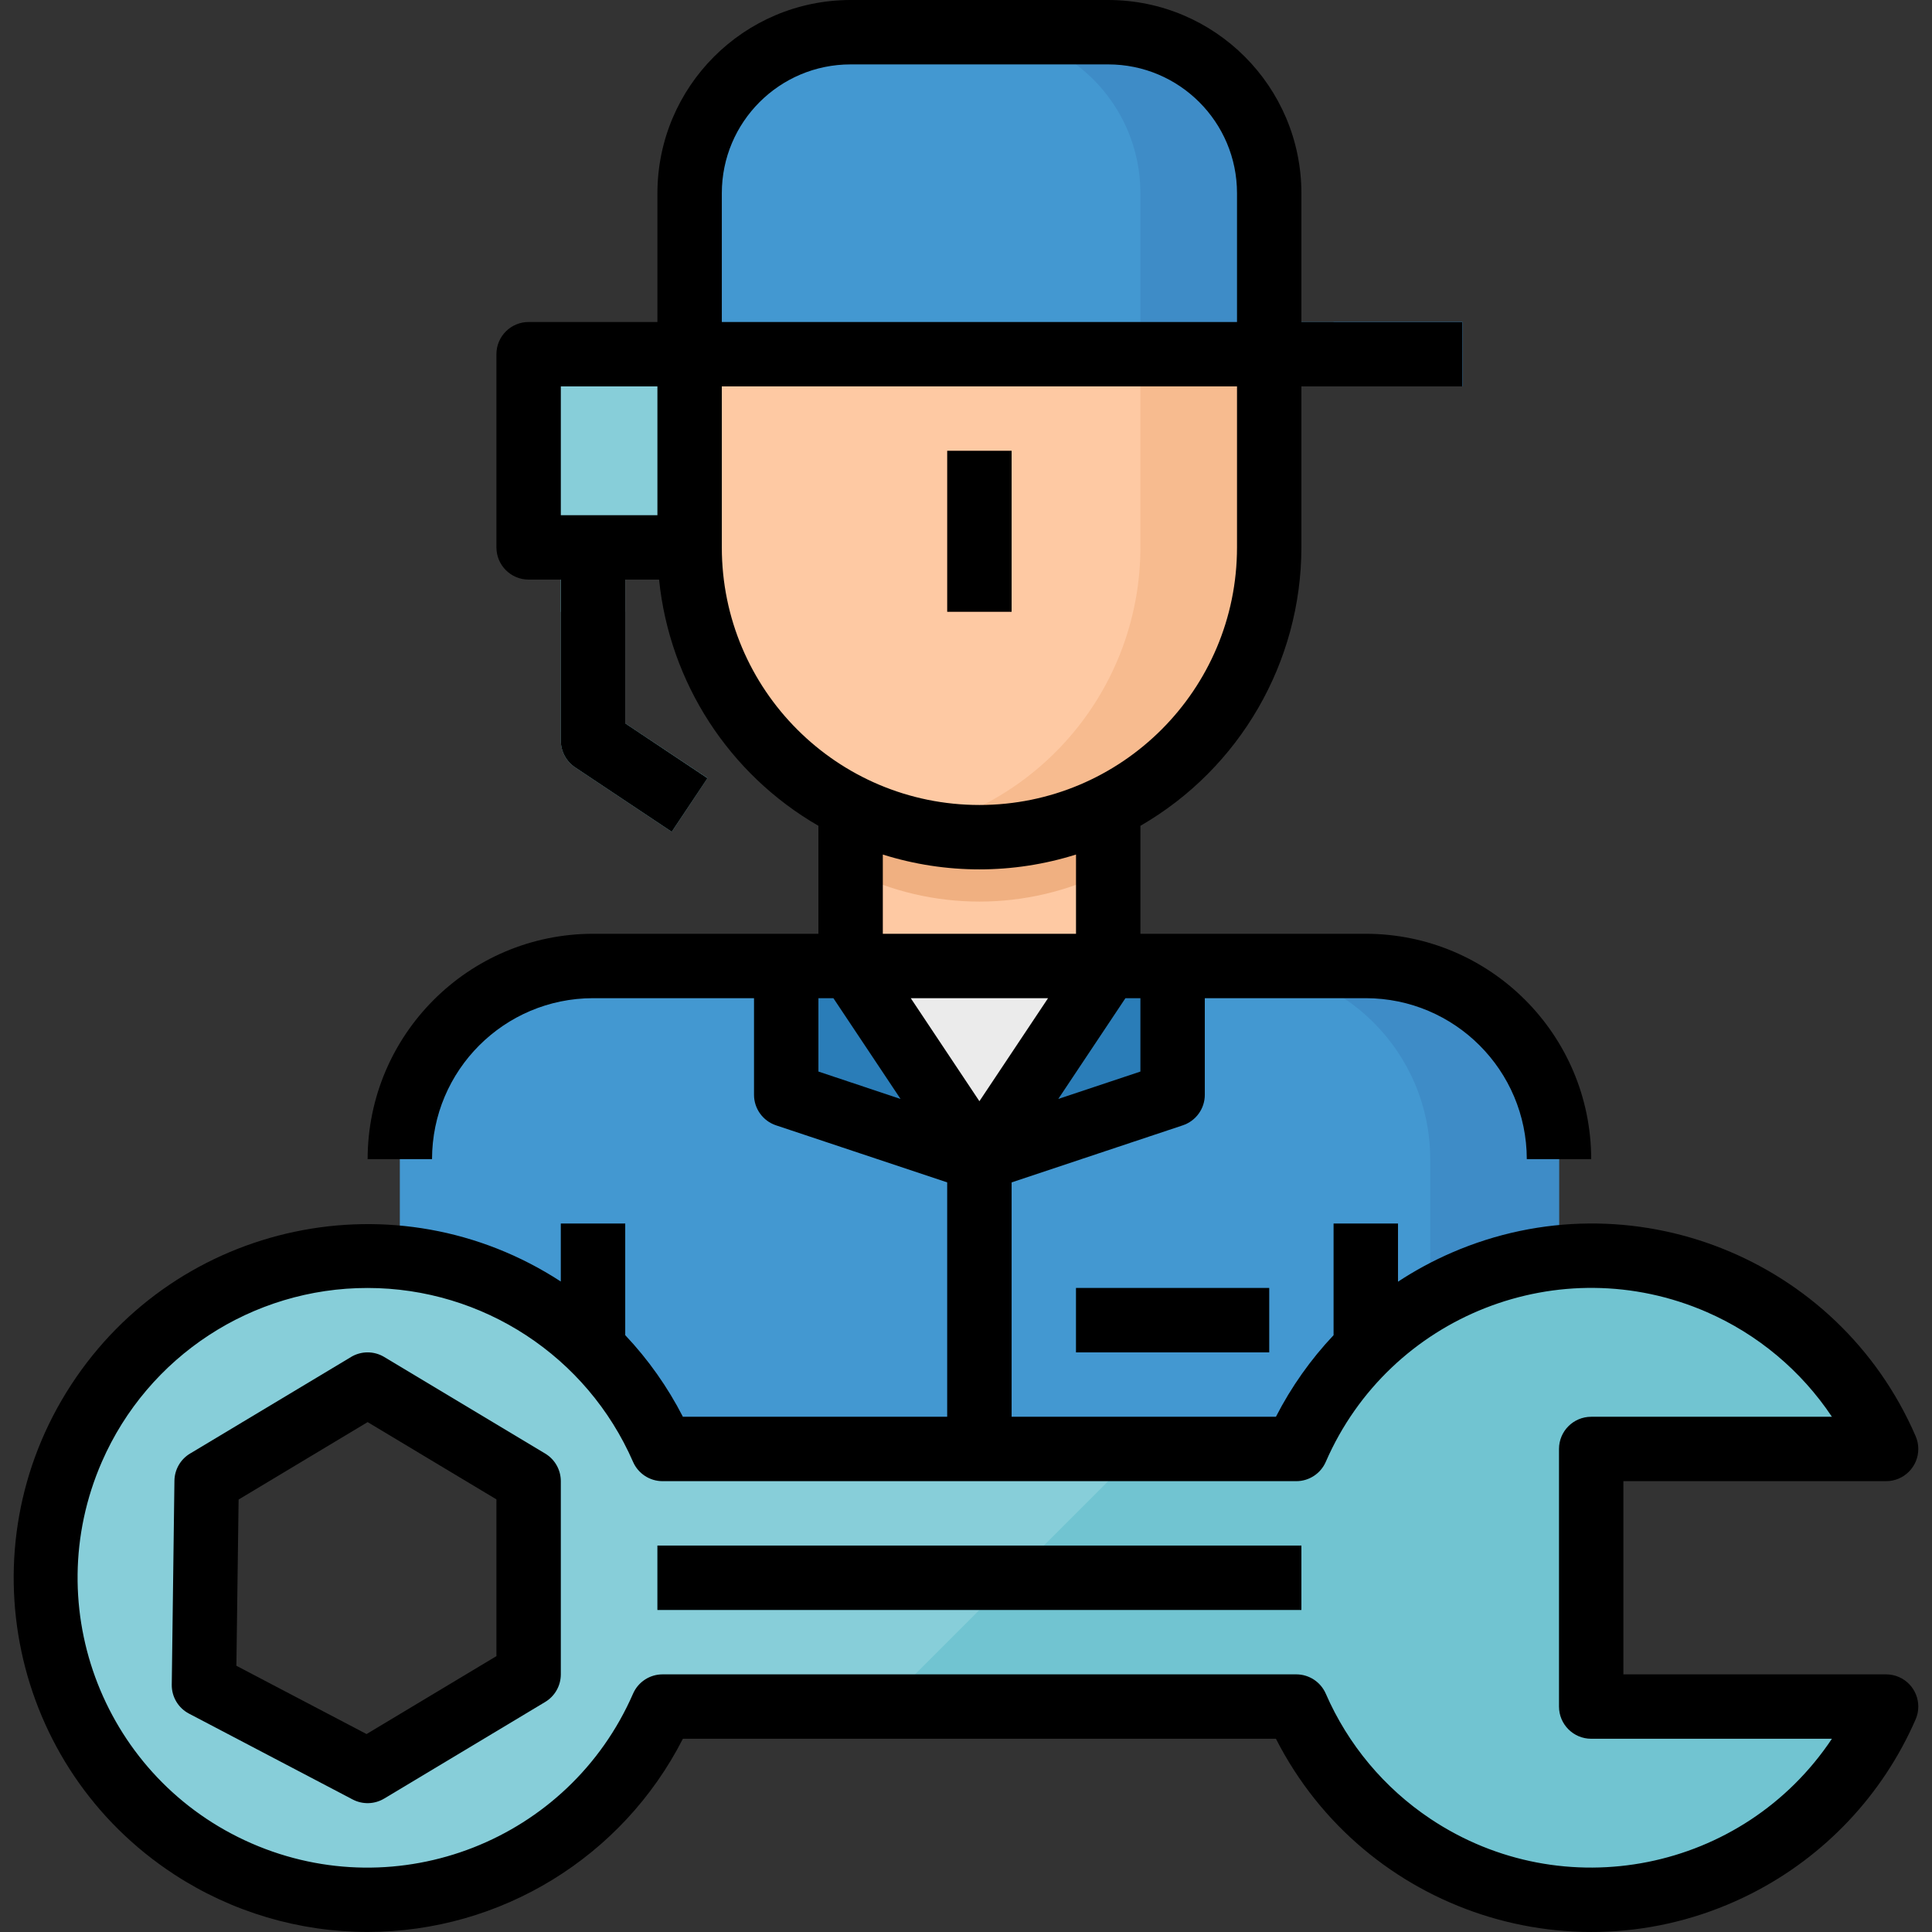 <?xml version="1.0" encoding="iso-8859-1"?>
<!-- Generator: Adobe Illustrator 19.0.0, SVG Export Plug-In . SVG Version: 6.00 Build 0)  -->
<svg version="1.1" id="Capa_1" xmlns="http://www.w3.org/2000/svg" xmlns:xlink="http://www.w3.org/1999/xlink" x="0px" y="0px"
	 viewBox="0 0 480.011 480.011" style="enable-background:new 0 0 480.011 480.011;" xml:space="preserve">
<rect x="0" y="0" width="480.011" height="480.011" fill="#333333" stroke="none"/>
<path style="fill:#4398D1;" d="M387.338,288c0-26.51-21.49-48-48-48h-192c-26.51,0-48,21.49-48,48v56l32,16h256V288z"/>
<path style="fill:#3E8CC7;" d="M339.338,240h-32c26.51,0,48,21.49,48,48v72h32v-72C387.338,261.49,365.848,240,339.338,240z"/>
<path style="fill:#FEC9A3;" d="M211.338,184v56l32,48l32-48v-56H211.338z"/>
<path style="fill:#EBEBEB;" d="M211.338,240l32,48l32-48H211.338z"/>
<g>
	<path style="fill:#2A7DB8;" d="M139.338,304h16v56h-16V304z"/>
	<path style="fill:#2A7DB8;" d="M331.338,304h16v56h-16V304z"/>
	<path style="fill:#2A7DB8;" d="M291.338,240h-16l-32,48l-32-48h-16v32l40,13.336V360h16v-74.664l40-13.336V240z"/>
	<g>
		<path id="SVGCleanerId_0" style="fill:#2A7DB8;" d="M267.338,320h48v16h-48V320z"/>
	</g>
</g>
<path style="fill:#F0B081;" d="M211.338,184v32.424c20.138,10.102,43.862,10.102,64,0V184H211.338z"/>
<path style="fill:#FEC9A3;" d="M171.338,88v48c0,39.764,32.236,72,72,72s72-32.236,72-72V88H171.338z"/>
<path style="fill:#F7BB8F;" d="M283.338,88v48c-0.022,33.582-23.257,62.689-56,70.152c38.643,8.938,77.215-15.142,86.153-53.784
	c1.241-5.367,1.861-10.859,1.847-16.368V88H283.338z"/>
<path style="fill:#4398D1;" d="M315.338,80V48c0-22.091-17.909-40-40-40h-64c-22.091,0-40,17.909-40,40v48h192V80H315.338z"/>
<path style="fill:#F0B081;" d="M235.338,112h16v40h-16V112z"/>
<g>
	<path style="fill:#87CED9;" d="M171.338,136h-40V88h40V136z"/>
	<path style="fill:#87CED9;" d="M166.898,206.656l-24-16c-2.225-1.484-3.56-3.982-3.56-6.656v-48h16v43.72l20.44,13.6
		L166.898,206.656z"/>
	<path style="fill:#87CED9;" d="M395.338,360h73.272c-17.636-40.467-64.738-58.975-105.205-41.339
		c-18.506,8.065-33.274,22.834-41.339,41.339H164.61c-17.673-40.494-64.827-58.994-105.321-41.321
		C18.795,336.352,0.295,383.506,17.968,424s64.827,58.994,105.321,41.321c18.492-8.07,33.251-22.83,41.321-41.321h157.456
		c17.636,40.467,64.738,58.975,105.205,41.339c18.506-8.065,33.274-22.834,41.339-41.339h-73.272V360z M131.338,416l-40,24
		l-40.664-21.336L51.338,368l40-24l40,24V416z"/>
</g>
<g>
	<path style="fill:#3E8CC7;" d="M283.338,48v32h32V48c0-22.091-17.909-40-40-40h-32C265.43,8,283.338,25.909,283.338,48z"/>
	<path style="fill:#3E8CC7;" d="M331.338,80h32v16h-32V80z"/>
</g>
<path style="fill:#71C4D1;" d="M395.338,360h73.272c-17.636-40.467-64.738-58.975-105.205-41.339
	c-18.506,8.065-33.274,22.834-41.339,41.339h-38.728l-64,64h102.728c17.636,40.467,64.738,58.975,105.205,41.339
	c18.506-8.065,33.274-22.834,41.339-41.339h-73.272V360z"/>
<path style="fill:#59B3C2;" d="M163.338,384h160v16h-160V384z"/>
<path style="fill:#71C4D1;" d="M139.338,136h16v16h-16V136z"/>
<path d="M91.338,480c33.052-0.021,63.305-18.56,78.328-48H317.01c22.052,43.261,74.998,60.454,118.259,38.402
	c18.153-9.253,32.529-24.524,40.669-43.202c1.767-4.049-0.083-8.765-4.132-10.532c-1.008-0.44-2.096-0.667-3.196-0.668h-65.272v-48
	h65.272c4.418-0.002,7.998-3.586,7.996-8.004c-0.001-1.1-0.228-2.188-0.668-3.196c-19.238-44.41-70.835-64.816-115.245-45.578
	c-4.652,2.015-9.121,4.43-13.355,7.218V304h-16v27.72c-5.71,6.049-10.534,12.877-14.328,20.28h-65.672v-58.232l42.528-14.176
	c3.268-1.089,5.473-4.147,5.472-7.592v-24h40c22.08,0.026,39.974,17.92,40,40h16c-0.035-30.913-25.087-55.965-56-56h-56v-26.824
	c24.719-14.272,39.962-40.633,40-69.176V96h40V80h-40V48c-0.026-26.499-21.501-47.974-48-48h-64c-26.499,0.026-47.974,21.501-48,48
	v32h-32c-4.418,0-8,3.582-8,8v48c0,4.418,3.582,8,8,8h8v40c0,2.674,1.335,5.172,3.56,6.656l24,16l8.88-13.312l-20.44-13.624V144
	h8.408c2.614,25.565,17.341,48.32,39.592,61.176V232h-56c-30.913,0.035-55.965,25.087-56,56h16c0.026-22.08,17.92-39.974,40-40h40
	v24c-0.001,3.445,2.204,6.503,5.472,7.592l42.528,14.176V352h-65.672c-3.794-7.403-8.618-14.231-14.328-20.28V304h-16v14.4
	c-40.688-26.508-95.161-15.014-121.67,25.674s-15.014,95.161,25.674,121.67C57.622,475.047,74.296,480,91.338,480L91.338,480z
	 M163.338,128h-24V96h24V128z M283.338,266.232l-20.408,6.808L279.618,248h3.72V266.232z M219.338,232v-19.688
	c15.622,4.917,32.378,4.917,48,0V232H219.338z M179.338,48c0-17.673,14.327-32,32-32h64c17.673,0,32,14.327,32,32v32h-128V48z
	 M179.338,136V96h128v40c0,35.346-28.654,64-64,64S179.338,171.346,179.338,136z M203.338,266.232V248h3.72l16.688,25.04
	L203.338,266.232z M226.282,248h34.112l-17.056,25.6L226.282,248z M91.338,320c28.612,0.018,54.499,16.976,65.944,43.2
	c1.272,2.914,4.149,4.798,7.328,4.8h157.456c3.179-0.002,6.056-1.886,7.328-4.8c15.857-36.413,58.23-53.078,94.643-37.221
	c12.651,5.509,23.451,14.542,31.109,26.021h-59.808c-4.418,0-8,3.582-8,8v64c0,4.418,3.582,8,8,8h59.808
	c-22.042,33.038-66.693,41.951-99.731,19.909c-11.479-7.658-20.512-18.458-26.021-31.109c-1.272-2.914-4.149-4.798-7.328-4.8H164.61
	c-3.179,0.002-6.056,1.886-7.328,4.8c-15.906,36.445-58.344,53.095-94.789,37.189S9.398,399.645,25.304,363.2
	C36.762,336.946,62.693,319.982,91.338,320L91.338,320z"/>
<path d="M46.954,425.752l40.672,21.336c2.472,1.294,5.44,1.206,7.832-0.232l40-24c2.407-1.446,3.879-4.048,3.88-6.856v-48
	c-0.001-2.808-1.473-5.41-3.88-6.856l-40-24c-2.535-1.523-5.705-1.523-8.24,0l-40,24c-2.375,1.427-3.843,3.981-3.88,6.752
	l-0.664,50.664C42.633,421.572,44.287,424.352,46.954,425.752L46.954,425.752z M59.282,372.568l32.056-19.24l32,19.2v38.944
	l-32.264,19.36L58.73,413.864L59.282,372.568z"/>
<path d="M163.338,384h160v16h-160V384z"/>
<path d="M235.338,112h16v40h-16V112z"/>
<path id="SVGCleanerId_0_1_" d="M267.338,320h48v16h-48V320z"/>
<g>
</g>
<g>
</g>
<g>
</g>
<g>
</g>
<g>
</g>
<g>
</g>
<g>
</g>
<g>
</g>
<g>
</g>
<g>
</g>
<g>
</g>
<g>
</g>
<g>
</g>
<g>
</g>
<g>
</g>
</svg>
